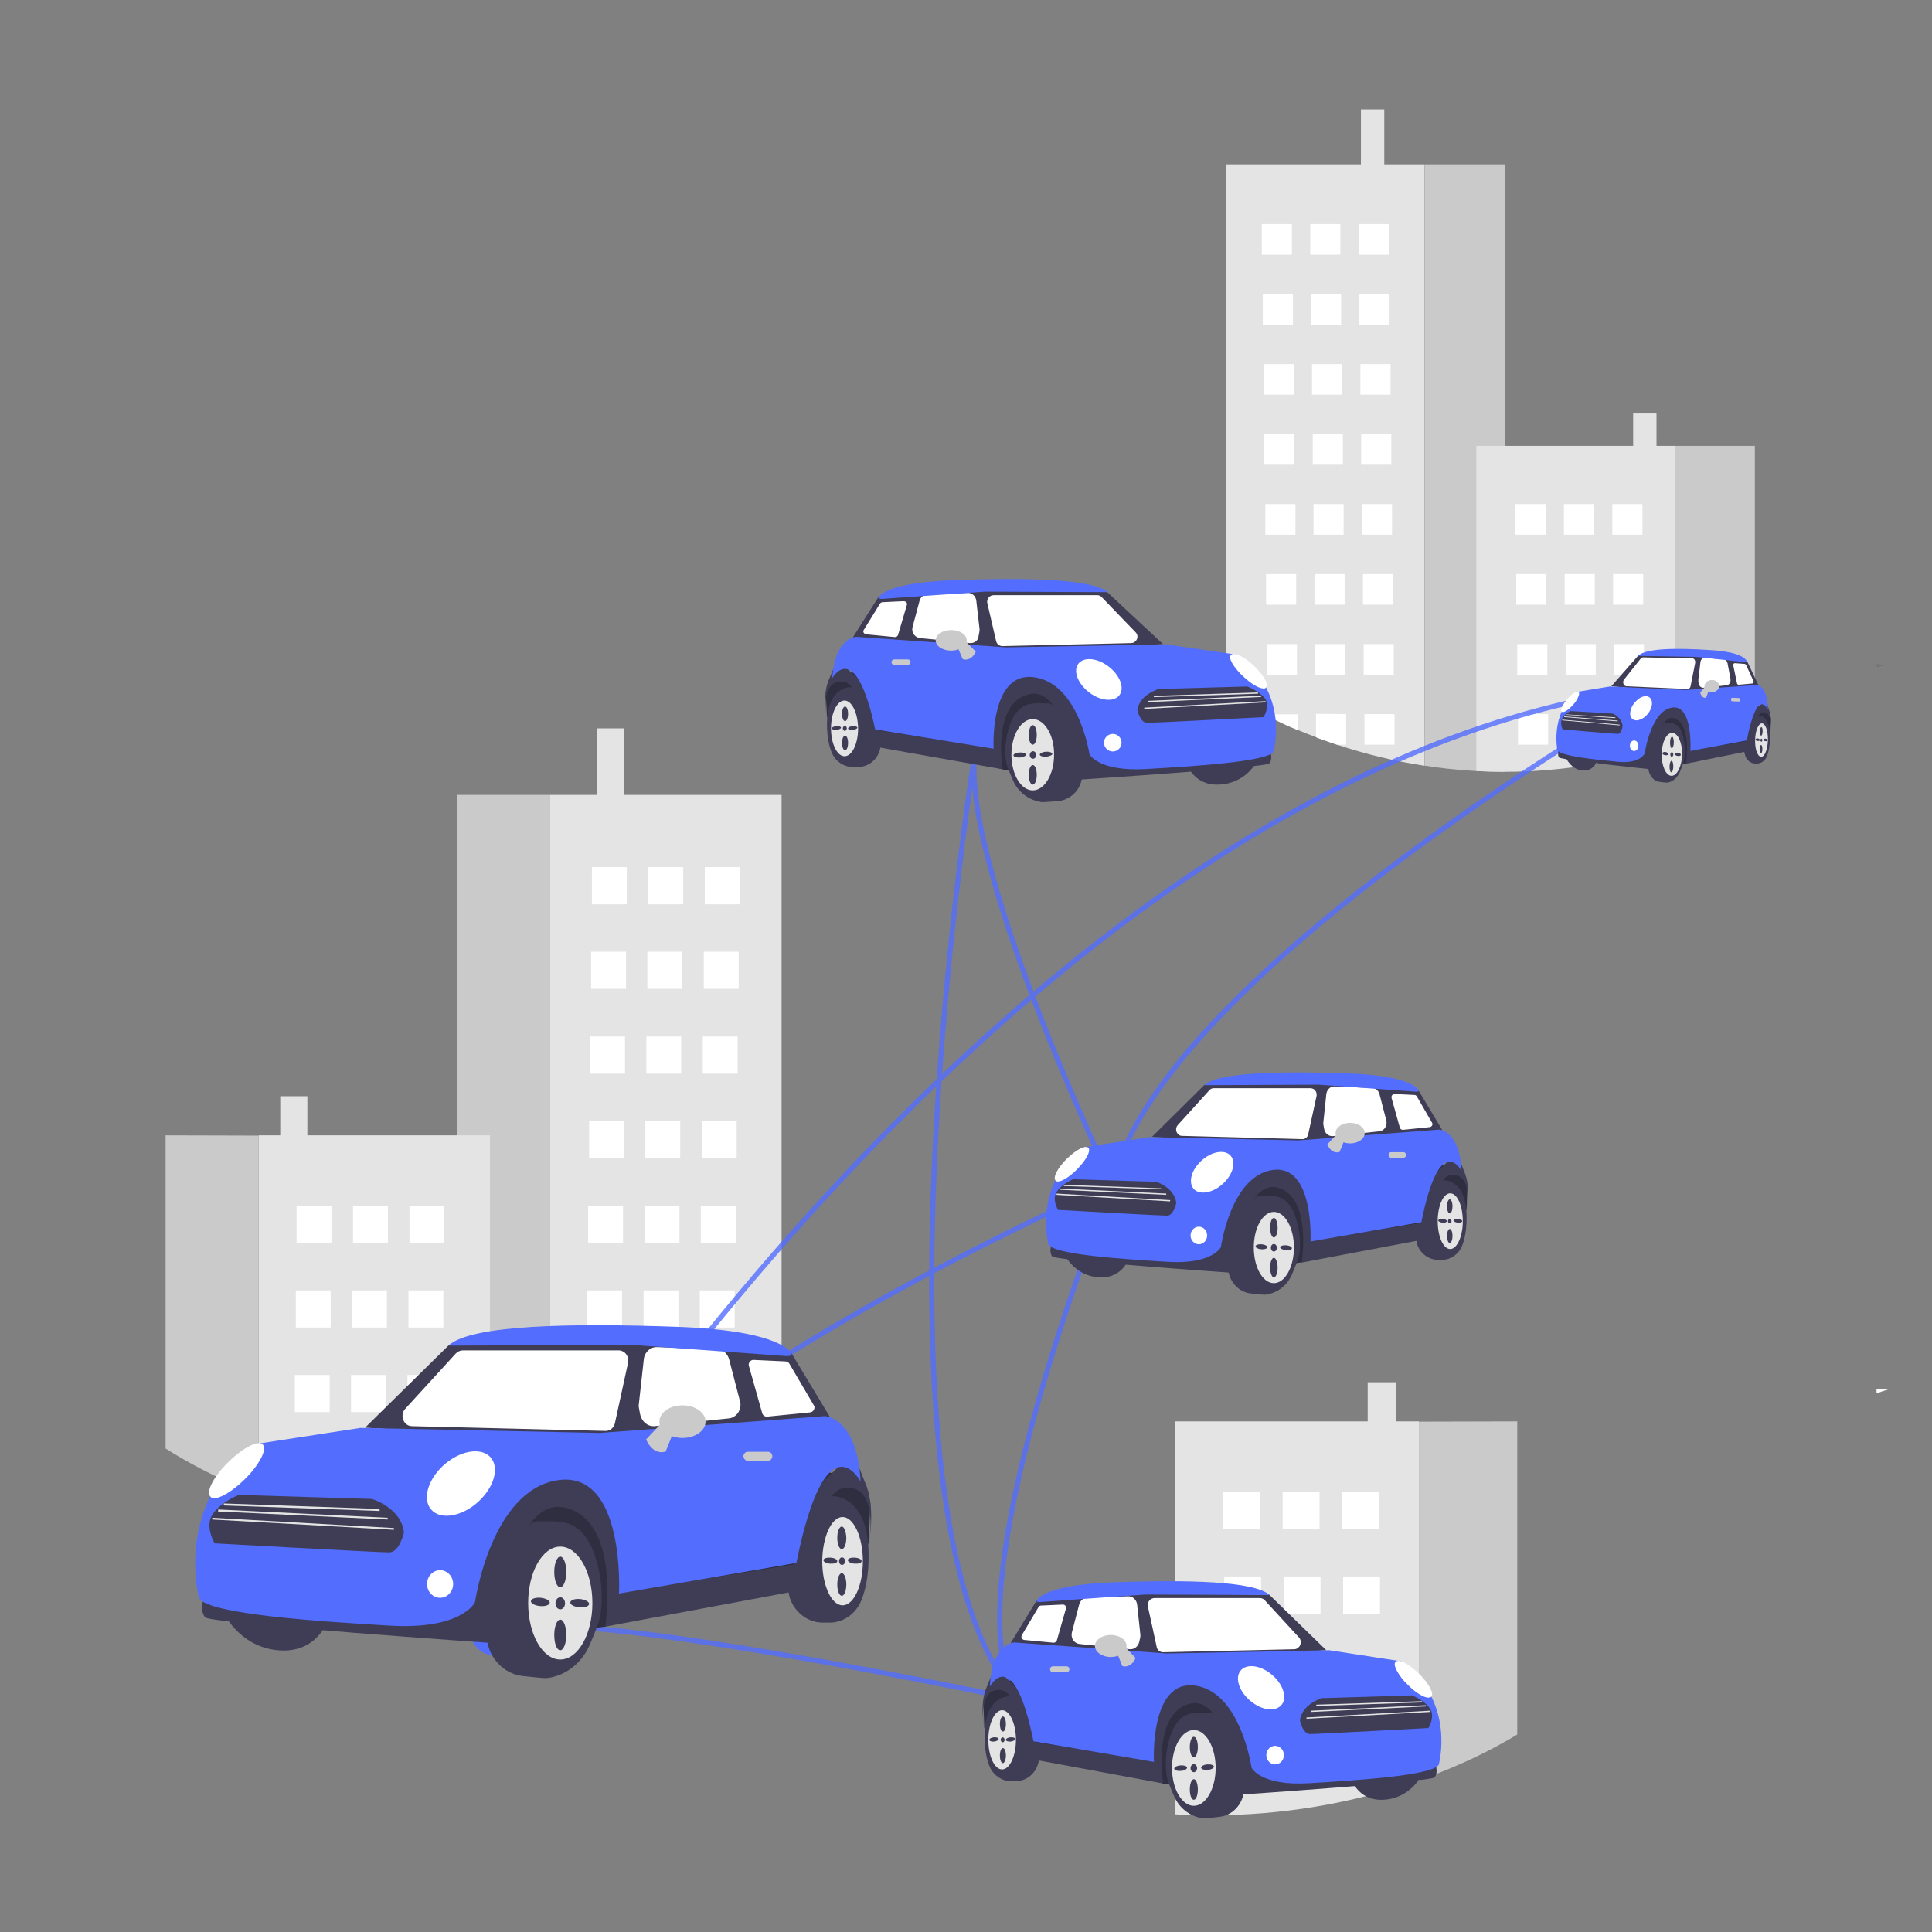 <?xml version="1.0" encoding="utf-8"?>
<!-- Generator: Adobe Illustrator 25.3.1, SVG Export Plug-In . SVG Version: 6.00 Build 0)  -->
<svg version="1.1" id="d8951433-2714-4e95-856e-ed301a2a6756"
	 xmlns="http://www.w3.org/2000/svg" xmlns:xlink="http://www.w3.org/1999/xlink" x="0px" y="0px" viewBox="0 0 770 770.1"
	 style="enable-background:new 0 0 770 770.1;" xml:space="preserve">
<rect x="0" y="0" width="770" height="770.1" fill="#808080" stroke="none"/>
<style type="text/css">
	.st0{opacity:0.1;enable-background:new    ;}
	.st1{fill:#E4E4E4;}
	.st2{fill:#CACACA;}
	.st3{fill:#FFFFFF;}
	.st4{opacity:0.8;fill:none;stroke:#536DFE;stroke-width:2;stroke-miterlimit:10;enable-background:new    ;}
	.st5{fill:#536DFE;}
	.st6{fill:#3F3D56;}
	.st7{fill:#2F2E41;}
</style>
<path class="st0" d="M751.6,264.8l-3.5,1.2l-0.2-1.7C748,264.3,747.8,265.2,751.6,264.8z"/>
<rect x="542.4" y="43.6" class="st1" width="9.3" height="23.8"/>
<path class="st1" d="M567.8,65.5v239.7c-11.8-1.8-23.5-4.6-34.9-8.4c-2.2-0.7-4.4-1.5-6.6-2.3c-0.6-0.2-1.2-0.4-1.8-0.7
	c-2.5-0.9-4.9-1.9-7.3-2.9c-2-0.9-4.1-1.7-6.1-2.7c-2-0.9-3.9-1.9-5.9-2.8c-3.2-1.6-6.4-3.3-9.5-5c-2.4-1.4-4.8-2.8-7.1-4.3V65.5
	H567.8z"/>
<path class="st2" d="M599.7,65.5v242.1c-3.8,0-7.5-0.1-11.3-0.3c-1.1-0.1-2.2-0.1-3.2-0.2c-5.7-0.4-11.4-1-17-1.9
	c-0.1,0-0.2,0-0.3-0.1V65.5H599.7z"/>
<rect x="502.9" y="89.3" class="st3" width="12" height="12.2"/>
<rect x="522.2" y="89.3" class="st3" width="12" height="12.2"/>
<rect x="541.5" y="89.3" class="st3" width="12" height="12.2"/>
<rect x="503.3" y="117.2" class="st3" width="12" height="12.2"/>
<rect x="522.5" y="117.2" class="st3" width="12" height="12.2"/>
<rect x="541.8" y="117.2" class="st3" width="12" height="12.2"/>
<rect x="503.6" y="145.1" class="st3" width="12" height="12.2"/>
<rect x="522.9" y="145.1" class="st3" width="12" height="12.2"/>
<rect x="542.2" y="145.1" class="st3" width="12" height="12.2"/>
<rect x="503.9" y="173" class="st3" width="12" height="12.2"/>
<rect x="523.2" y="173" class="st3" width="12" height="12.2"/>
<rect x="542.5" y="173" class="st3" width="12" height="12.2"/>
<rect x="504.3" y="200.9" class="st3" width="12" height="12.2"/>
<rect x="523.5" y="200.9" class="st3" width="12" height="12.2"/>
<rect x="542.8" y="200.9" class="st3" width="12" height="12.2"/>
<rect x="504.6" y="228.8" class="st3" width="12" height="12.2"/>
<rect x="523.9" y="228.8" class="st3" width="12" height="12.2"/>
<rect x="543.2" y="228.8" class="st3" width="12" height="12.2"/>
<rect x="504.9" y="256.7" class="st3" width="12" height="12.2"/>
<rect x="524.2" y="256.7" class="st3" width="12" height="12.2"/>
<rect x="543.5" y="256.7" class="st3" width="12" height="12.2"/>
<path class="st3" d="M517.2,284.6v6.4c-2-0.9-4.1-1.7-6.1-2.7c-2-0.9-3.9-1.9-5.9-2.8v-0.8h12V284.6z"/>
<path class="st3" d="M536.5,284.6v12.2h-3.6c-2.2-0.7-4.4-1.5-6.6-2.3c-0.6-0.2-1.2-0.4-1.8-0.7v-9.3L536.5,284.6z"/>
<rect x="543.8" y="284.6" class="st3" width="12" height="12.2"/>
<rect x="650.9" y="164.8" class="st1" width="9.3" height="14.1"/>
<path class="st1" d="M667.5,177.7V296c-21.8,7.8-44.8,11.6-67.8,11.6c-3.8,0-7.5-0.1-11.3-0.3V177.7H667.5z"/>
<path class="st2" d="M699.4,177.7v103.2c-6.1,3.7-12.4,7.1-18.9,9.9c-4.3,1.9-8.6,3.6-13,5.2V177.7H699.4z"/>
<rect x="604" y="200.9" class="st3" width="12" height="12.2"/>
<rect x="623.3" y="200.9" class="st3" width="12" height="12.2"/>
<rect x="642.6" y="200.9" class="st3" width="12" height="12.2"/>
<rect x="604.3" y="228.8" class="st3" width="12" height="12.2"/>
<rect x="623.6" y="228.8" class="st3" width="12" height="12.2"/>
<rect x="642.9" y="228.8" class="st3" width="12" height="12.2"/>
<rect x="604.7" y="256.7" class="st3" width="12" height="12.2"/>
<rect x="624" y="256.7" class="st3" width="12" height="12.2"/>
<rect x="643.2" y="256.7" class="st3" width="12" height="12.2"/>
<rect x="605" y="284.6" class="st3" width="12" height="12.2"/>
<rect x="624.3" y="284.6" class="st3" width="12" height="12.2"/>
<rect x="643.6" y="284.6" class="st3" width="12" height="12.2"/>
<rect x="238" y="290.3" class="st1" width="10.8" height="28.8"/>
<path class="st1" d="M219.3,316.8v289.9c13.8-2.2,27.4-5.5,40.6-10.1c2.6-0.9,5.1-1.8,7.7-2.8c0.7-0.3,1.4-0.5,2.1-0.8
	c2.9-1.1,5.7-2.3,8.5-3.5c2.4-1,4.7-2.1,7.1-3.2c2.3-1.1,4.6-2.2,6.9-3.4c3.7-1.9,7.4-4,11-6.1c2.8-1.7,5.6-3.4,8.3-5.1V316.8H219.3
	z"/>
<path class="st2" d="M182.1,316.8v292.8c4.4,0,8.8-0.1,13.2-0.4c1.3-0.1,2.5-0.1,3.8-0.2c6.6-0.5,13.2-1.2,19.8-2.2
	c0.1,0,0.3,0,0.4-0.1V316.8H182.1z"/>
<rect x="280.9" y="345.6" class="st3" width="13.9" height="14.8"/>
<rect x="258.4" y="345.6" class="st3" width="13.9" height="14.8"/>
<rect x="235.9" y="345.6" class="st3" width="13.9" height="14.8"/>
<rect x="280.5" y="379.3" class="st3" width="13.9" height="14.8"/>
<rect x="258" y="379.3" class="st3" width="13.9" height="14.8"/>
<rect x="235.6" y="379.3" class="st3" width="13.9" height="14.8"/>
<rect x="280.1" y="413.1" class="st3" width="13.9" height="14.8"/>
<rect x="257.6" y="413.1" class="st3" width="13.9" height="14.8"/>
<rect x="235.2" y="413.1" class="st3" width="13.9" height="14.8"/>
<rect x="279.7" y="446.8" class="st3" width="13.9" height="14.8"/>
<rect x="257.2" y="446.8" class="st3" width="13.9" height="14.8"/>
<rect x="234.8" y="446.8" class="st3" width="13.9" height="14.8"/>
<rect x="279.3" y="480.5" class="st3" width="13.9" height="14.8"/>
<rect x="256.9" y="480.5" class="st3" width="13.9" height="14.8"/>
<rect x="234.4" y="480.5" class="st3" width="13.9" height="14.8"/>
<rect x="278.9" y="514.3" class="st3" width="13.9" height="14.8"/>
<rect x="256.5" y="514.3" class="st3" width="13.9" height="14.8"/>
<rect x="234" y="514.3" class="st3" width="13.9" height="14.8"/>
<rect x="278.5" y="548" class="st3" width="13.9" height="14.8"/>
<rect x="256.1" y="548" class="st3" width="13.9" height="14.8"/>
<rect x="233.6" y="548" class="st3" width="13.9" height="14.8"/>
<path class="st3" d="M278.1,581.7v7.7c2.4-1,4.7-2.1,7.1-3.2c2.3-1.1,4.6-2.2,6.9-3.4v-1L278.1,581.7L278.1,581.7z"/>
<path class="st3" d="M255.7,581.7v14.8h4.2c2.6-0.9,5.1-1.8,7.7-2.8c0.7-0.3,1.4-0.5,2.1-0.8v-11.2H255.7z"/>
<rect x="233.2" y="581.7" class="st3" width="13.9" height="14.8"/>
<rect x="111.7" y="436.9" class="st1" width="10.8" height="17.1"/>
<path class="st1" d="M103.1,452.5v143c25.3,9.4,52.1,14,79,14c4.4,0,8.8-0.1,13.2-0.4V452.5H103.1z"/>
<path class="st2" d="M66,452.5v124.8c7.1,4.5,14.5,8.5,22,12c5,2.3,10,4.4,15.1,6.3v-143L66,452.5L66,452.5z"/>
<rect x="163.2" y="480.5" class="st3" width="13.9" height="14.8"/>
<rect x="140.7" y="480.5" class="st3" width="13.9" height="14.8"/>
<rect x="118.2" y="480.5" class="st3" width="13.9" height="14.8"/>
<rect x="162.8" y="514.3" class="st3" width="13.9" height="14.8"/>
<rect x="140.3" y="514.3" class="st3" width="13.9" height="14.8"/>
<rect x="117.9" y="514.3" class="st3" width="13.9" height="14.8"/>
<rect x="162.4" y="548" class="st3" width="13.9" height="14.8"/>
<rect x="139.9" y="548" class="st3" width="13.9" height="14.8"/>
<rect x="117.5" y="548" class="st3" width="13.9" height="14.8"/>
<rect x="162" y="581.7" class="st3" width="13.9" height="14.8"/>
<rect x="139.5" y="581.7" class="st3" width="13.9" height="14.8"/>
<rect x="117.1" y="581.7" class="st3" width="13.9" height="14.8"/>
<path class="st4" d="M662.5,273.7c0,0-199,113.4-219.2,198c0,0-67.1,166-37.2,205.8c0,0-193.9-41.4-209.4-26.3"/>
<path class="st4" d="M406.1,677.5c-66.7-73.6-16.9-381.8-16.9-381.8c-10,42.2,54.1,176.1,54.1,176.1S229,564.1,196.7,651.1
	c0,0,206.3-348.3,465.7-377.4"/>
<ellipse transform="matrix(0.479 -0.878 0.878 0.479 -469.124 511.909)" class="st5" cx="196.6" cy="651.1" rx="8.5" ry="9.2"/>
<ellipse transform="matrix(0.479 -0.878 0.878 0.479 -383.126 709.465)" class="st5" cx="406.1" cy="677.5" rx="8.5" ry="9.2"/>
<ellipse transform="matrix(0.479 -0.878 0.878 0.479 -56.779 495.755)" class="st5" cx="389.2" cy="295.7" rx="8.5" ry="9.2"/>
<ellipse transform="matrix(0.479 -0.878 0.878 0.479 104.93 724.139)" class="st5" cx="662.4" cy="273.7" rx="8.5" ry="9.2"/>
<ellipse transform="matrix(0.479 -0.878 0.878 0.479 -183.125 634.876)" class="st5" cx="443.2" cy="471.7" rx="8.5" ry="9.2"/>
<path class="st3" d="M365,271.3c-0.7,0.2-1.4,0.5-2.2,0.7v-0.7H365z"/>
<path class="st3" d="M426.9,289.3v3.6c-1.2-0.5-2.3-1-3.5-1.5c-1.1-0.5-2.3-1-3.4-1.6v-0.5H426.9z"/>
<path class="st6" d="M473.1,304.4c0,0,2.4,8.7,12.7,8.3s14.7-8.5,14.7-8.5L473.1,304.4z"/>
<polygon class="st7" points="332.1,270.4 329.1,275.7 329.6,285.8 399.7,306.7 430.2,310.5 424.2,274 403.3,270.3 372,271.2 
	345.5,266.3 "/>
<path class="st6" d="M341.8,305.7H340c-3.6,0-6.8-2.1-8.3-5.3c-2.8-6.1-2-14.5-2-14.7c0.6-7.3,4.6-12.1,9.9-11.8
	c5.9,0.2,10.8,20.5,11.1,21.4c0.3,1.5,0.3,3-0.3,4.4C349.1,303.3,345.7,305.7,341.8,305.7z"/>
<path class="st6" d="M415.6,319.7c-0.3,0-0.6,0-0.9-0.1c-4.8-0.8-8.8-3.9-10.8-8.2c-0.7-1.6-1.4-3.2-2.1-4.9
	c-2.6-6.5-0.4-18,3.2-22.4c3.2-3.9,6.4-3.9,11.2-3.8c0.5,0,1,0,1.5,0c5.4,0,11.1,19.8,12.9,26.4c0.1,0.5,0.3,0.9,0.4,1.3
	c0.3,1,0.3,2.2-0.1,3.5c-1.1,4.2-4.9,7.4-9.3,7.8C418.3,319.5,416.3,319.7,415.6,319.7z"/>
<path class="st6" d="M329.6,285.8c0,0-2.1-9.2,1-15.5l3.1-7.5l11.7,10.9l2.7,17.1l45.9,7c0,0-2.8-28.1,15-29.2s26.3,29.2,26.3,29.2
	l8.9,6.5l62.1-4.6c0,0,1.1,3-0.5,4.6s-76.9,6.5-76.9,6.5s-3.8-37.6-18.8-34.1s-10.5,29.9-10.5,29.9l-53.6-9.5
	c0,0-1.7-25.5-10.6-25.5S329.6,285.8,329.6,285.8z"/>
<polygon class="st6" points="340.1,253.7 350.2,237.8 393.4,235.3 441.2,235.9 463.5,256.7 394.6,260.6 339.2,257.6 "/>
<path class="st5" d="M341.3,253.8c0,0-8.6,0.2-9.6,16.5c0,0,9.2-16.6,17.1,20.4l47.2,7.7c0,0-1.7-30.9,16.1-28.5
	c17.9,2.4,22.1,30.7,22.1,30.7s3.5,7,22.6,5.9s47.7-2.9,50.7-6.8c0,0,7-23.6-14.7-38.8l-28.1-4.1L401,258L341.3,253.8z"/>
<path class="st2" d="M361.8,265h-5.4c-0.6,0-1.1-0.5-1.1-1.1s0.5-1.1,1.1-1.1l0,0h5.4c0.6,0,1.1,0.5,1.1,1.1S362.4,265,361.8,265z"
	/>
<ellipse class="st3" cx="443.5" cy="296" rx="3.5" ry="3.5"/>
<path class="st3" d="M441.8,278.9c-2.4,0-5.2-1-7.8-3c-4.5-3.5-6.4-8.6-4.2-11.4c2.2-2.8,7.6-2.3,12.1,1.2c2.2,1.7,3.8,3.8,4.6,5.9
	c0.8,2.2,0.7,4.1-0.4,5.5C445.2,278.3,443.6,278.9,441.8,278.9z"/>
<path class="st3" d="M503.6,274.4c-1.8,0-4.9-1.8-8-4.7c-1.9-1.7-3.4-3.6-4.4-5.2c-1-1.7-1.2-2.9-0.6-3.5s1.8-0.5,3.5,0.3
	s3.7,2.2,5.5,3.9c3.9,3.7,6.1,7.5,5,8.7C504.4,274.3,504,274.5,503.6,274.4z"/>
<path class="st3" d="M356.7,253.9h-0.1l-11.4-1.1c-0.7-0.1-1.2-0.7-1.1-1.3c0-0.2,0.1-0.4,0.2-0.5l6.4-10.4c0.2-0.3,0.6-0.6,1-0.6
	l8.5-0.4c0.7,0,1.3,0.5,1.3,1.2c0,0.1,0,0.3-0.1,0.4l-3.5,11.9C357.8,253.5,357.3,253.9,356.7,253.9z"/>
<path class="st3" d="M386.8,256.3c-0.1,0-0.2,0-0.3,0l-19.8-2c-1.9-0.2-3.3-1.9-3.1-3.8c0-0.2,0.1-0.4,0.1-0.6l2.8-10.5
	c0.4-1.5,1.7-2.5,3.2-2.5l15.9-0.6c1.8-0.1,3.3,1.3,3.5,3.1l1.3,11.4c0,0.4,0,0.8-0.1,1.1l-0.3,1.6
	C389.9,255.2,388.5,256.3,386.8,256.3z"/>
<path class="st3" d="M399.5,257.5c-1.2,0-2.2-0.8-2.5-2l-3.5-15.1c-0.3-1.4,0.5-2.8,1.9-3.1c0.2,0,0.4-0.1,0.6-0.1h41.3
	c0.7,0,1.4,0.3,1.8,0.8l13.5,14c1,1,1,2.6-0.1,3.6c-0.5,0.5-1.1,0.7-1.7,0.7L399.5,257.5C399.6,257.5,399.5,257.5,399.5,257.5z"/>
<path class="st5" d="M350,238.5l0.4-0.6c0,0,2.1-5.7,30.3-6.7s54.7-0.5,60.7,4.8l-48.8-0.2l-41.2,2.9L350,238.5z"/>
<path class="st1" d="M336.6,279.2c-3,0-5.4,5-5.4,11.1s2.4,11.1,5.4,11.1s5.4-5,5.4-11.1C341.9,284.1,339.5,279.2,336.6,279.2z
	 M336.8,281.6c0.7,0,1.2,1.3,1.2,2.9s-0.5,2.9-1.2,2.9s-1.2-1.3-1.2-2.9S336.1,281.6,336.8,281.6z M337.5,290.3c0,0.5-0.4,1-0.8,1
	s-0.8-0.4-0.8-1c0-0.5,0.4-1,0.8-1S337.5,289.7,337.5,290.3L337.5,290.3z M333.4,290.9c-1,0.1-1.9-0.2-1.9-0.6s0.8-0.8,1.8-0.9
	s1.9,0.2,1.9,0.6C335.2,290.4,334.4,290.8,333.4,290.9L333.4,290.9z M336.8,299c-0.7,0-1.2-1.3-1.2-2.9s0.5-2.9,1.2-2.9
	s1.2,1.3,1.2,2.9S337.5,299,336.8,299L336.8,299z M339.9,290.9c-1,0.1-1.9-0.2-1.9-0.6s0.8-0.8,1.8-0.9s1.9,0.2,1.9,0.6
	C341.7,290.4,340.9,290.8,339.9,290.9L339.9,290.9z"/>
<path class="st1" d="M411.6,286.6c-4.7,0-8.5,6.4-8.5,14.2c0,7.8,3.8,14.2,8.5,14.2s8.5-6.4,8.5-14.2
	C420.2,293,416.3,286.6,411.6,286.6z M406.5,301.9c-1.4,0.1-2.5-0.3-2.6-0.8c0-0.6,1-1.1,2.4-1.2s2.5,0.3,2.6,0.8
	C409,301.2,407.9,301.8,406.5,301.9L406.5,301.9z M411.6,312.7c-0.9,0-1.6-1.7-1.6-3.9s0.7-3.9,1.6-3.9s1.6,1.7,1.6,3.9
	S412.5,312.7,411.6,312.7L411.6,312.7z M410.4,300.9c0-0.8,0.6-1.5,1.3-1.5s1.3,0.7,1.3,1.5s-0.6,1.5-1.3,1.5
	C410.9,302.4,410.4,301.7,410.4,300.9L410.4,300.9z M411.6,296.8c-0.9,0-1.6-1.7-1.6-3.9c0-2.1,0.7-3.9,1.6-3.9s1.6,1.7,1.6,3.9
	C413.2,295.1,412.5,296.8,411.6,296.8L411.6,296.8z M417,301.6c-1.4,0.1-2.5-0.3-2.6-0.8s1-1.1,2.4-1.2s2.5,0.3,2.6,0.8
	S418.4,301.4,417,301.6z"/>
<path class="st2" d="M381.8,258.3l1.9,4.4c0,0,3.2,1.3,5.2-3l-4.2-4.2L381.8,258.3z"/>
<path class="st2" d="M379.1,259.3c-3.4,0-6.2-1.8-6.2-4.1c0-2.3,2.8-4.1,6.2-4.1c3.4,0,6.2,1.8,6.2,4.1
	C385.3,257.4,382.5,259.3,379.1,259.3z"/>
<path class="st6" d="M497.1,273.6l-35.3,1c0,0-7.7,2.2-8.5,8.4c0,0,1.1,5.1,3.9,5.1s46.4-2.3,46.4-2.3s2.8-4.4,0.5-7.5
	C501.7,275.3,497.1,273.6,497.1,273.6z"/>
<rect x="459.6" y="276.5" transform="matrix(1 -3.314350e-02 3.314350e-02 1 -8.909 16.073)" class="st1" width="41.5" height="0.5"/>
<rect x="457.5" y="278.3" transform="matrix(0.999 -4.539708e-02 4.539708e-02 0.999 -12.151 22.081)" class="st1" width="45.1" height="0.5"/>
<rect x="455.8" y="280.6" transform="matrix(0.999 -5.378366e-02 5.378366e-02 0.999 -14.411 26.224)" class="st1" width="48.4" height="0.5"/>
<path class="st3" d="M293.1,592.2c1.1,0.4,2.2,0.8,3.2,1.2v-1.2H293.1z"/>
<path class="st3" d="M200.4,620.7v5.7c1.8-0.8,3.5-1.6,5.2-2.4c1.7-0.8,3.4-1.7,5.1-2.5v-0.8H200.4z"/>
<path class="st6" d="M131.1,644.6c0,0-3.7,13.8-19,13.2s-22-13.4-22-13.4L131.1,644.6z"/>
<polygon class="st7" points="342.6,590.7 346.9,599.2 346.2,615.2 241.2,648.3 195.4,654.2 204.4,596.4 235.7,590.5 282.6,592 
	322.4,584.2 "/>
<path class="st6" d="M327.9,646.7h2.7c5.4,0,10.2-3.3,12.5-8.4c4.2-9.7,2.9-23,2.9-23.2c-0.9-11.6-6.9-19.1-14.9-18.8
	c-8.8,0.4-16.3,32.6-16.6,33.9c-0.5,2.3-0.4,4.7,0.4,7C317,642.9,322.2,646.7,327.9,646.7z"/>
<path class="st6" d="M217.4,668.8c0.5,0,0.9-0.1,1.4-0.1c7.1-1.2,13.2-6.1,16.2-13.1c1.1-2.5,2.2-5.1,3.1-7.7
	c4-10.4,0.6-28.5-4.8-35.5c-4.8-6.2-9.6-6.1-16.8-6.1c-0.7,0-1.5,0-2.3,0c-8.1,0-16.6,31.4-19.4,41.7c-0.2,0.8-0.4,1.5-0.5,2
	c-0.4,1.6-0.4,3.4,0.2,5.6c1.7,6.7,7.3,11.7,14,12.4C213.2,668.5,216.2,668.8,217.4,668.8z"/>
<path class="st6" d="M346.2,615.2c0,0,3.1-14.6-1.5-24.5l-4.7-11.9l-17.6,17.3l-4,27.1l-68.8,11.1c0,0,4.3-44.4-22.5-46.2
	s-39.5,46.2-39.5,46.2l-13.4,10.3l-93.1-7.3c0,0-1.6,4.8,0.7,7.3c2.4,2.5,115.4,10.3,115.4,10.3s5.7-59.5,28.2-54
	s15.8,47.4,15.8,47.4l80.4-15c0,0,2.6-40.4,15.9-40.4C350.7,592.8,346.2,615.2,346.2,615.2z"/>
<polygon class="st6" points="330.5,564.3 315.3,539.1 250.7,535.1 178.9,536.1 145.5,569 248.8,575.3 331.9,570.5 "/>
<path class="st5" d="M328.7,564.4c0,0,12.9,0.3,14.3,26.1c0,0-13.7-26.4-25.6,32.4l-70.7,12.2c0,0,2.6-49-24.2-45.2
	s-33.2,48.7-33.2,48.7s-5.2,11-33.9,9.3s-71.5-4.5-76-10.8c0,0-10.4-37.4,22-61.5l42.2-6.5l95.5,2L328.7,564.4z"/>
<path class="st2" d="M298,582.2h8.1c0.9,0,1.7-0.8,1.7-1.8s-0.7-1.8-1.7-1.8l0,0H298c-0.9,0-1.7,0.8-1.7,1.8
	C296.4,581.4,297.1,582.2,298,582.2z"/>
<ellipse class="st3" cx="175.4" cy="631.3" rx="5.2" ry="5.5"/>
<path class="st3" d="M178,604.1c3.6,0,7.8-1.6,11.6-4.7c6.7-5.5,9.6-13.6,6.3-18.1s-11.4-3.6-18.1,1.8c-3.3,2.7-5.7,6-6.9,9.4
	s-1,6.5,0.6,8.7C173,603.2,175.3,604.1,178,604.1z"/>
<path class="st3" d="M85.4,597.1c2.6,0,7.3-2.8,12-7.4c2.8-2.7,5.1-5.7,6.5-8.3s1.8-4.6,0.9-5.6c-0.8-1-2.7-0.8-5.3,0.5
	c-2.6,1.3-5.5,3.5-8.3,6.2c-5.9,5.8-9.2,11.9-7.4,13.9C84.2,597,84.8,597.2,85.4,597.1z"/>
<path class="st3" d="M305.6,564.6c0.1,0,0.1,0,0.2,0l17.1-1.7c1-0.1,1.8-1.1,1.7-2.1c0-0.3-0.1-0.6-0.3-0.8l-9.7-16.5
	c-0.3-0.5-0.9-0.9-1.5-0.9l-12.8-0.6c-1,0-1.9,0.8-1.9,1.9c0,0.2,0,0.4,0.1,0.6l5.3,18.8C304,564,304.7,564.6,305.6,564.6z"/>
<path class="st3" d="M260.4,568.4c0.2,0,0.3,0,0.5,0l29.6-3.1c2.8-0.3,4.9-3,4.6-6c0-0.3-0.1-0.6-0.2-0.9l-4.3-16.6
	c-0.6-2.3-2.5-4-4.8-4l-23.9-0.9c-2.7-0.1-5,2-5.3,4.8l-2,18c-0.1,0.6,0,1.2,0.1,1.8l0.5,2.5C255.9,566.6,258,568.4,260.4,568.4z"/>
<path class="st3" d="M241.4,570.3c1.8,0,3.3-1.3,3.7-3.2l5.2-23.9c0.5-2.2-0.8-4.4-2.9-4.9c-0.3-0.1-0.6-0.1-0.9-0.1h-62
	c-1,0-2,0.4-2.8,1.2l-20.2,22.1c-1.5,1.6-1.4,4.2,0.1,5.8c0.7,0.7,1.6,1.1,2.6,1.1L241.4,570.3L241.4,570.3z"/>
<path class="st5" d="M315.7,540.2l-0.5-0.9c0,0-3.1-9-45.5-10.5s-82-0.8-91,7.5l73.2-0.3l61.8,4.5L315.7,540.2z"/>
<path class="st1" d="M335.8,604.6c4.4,0,8.1,7.9,8.1,17.6s-3.6,17.6-8.1,17.6c-4.4,0-8.1-7.9-8.1-17.6
	C327.8,612.5,331.4,604.6,335.8,604.6z M335.5,608.4c-1,0-1.8,2-1.8,4.5s0.8,4.5,1.8,4.5s1.8-2,1.8-4.5
	C337.2,610.4,336.4,608.4,335.5,608.4z M334.4,622.2c0,0.8,0.5,1.5,1.2,1.5s1.2-0.7,1.2-1.5s-0.5-1.5-1.2-1.5
	S334.4,621.4,334.4,622.2L334.4,622.2z M340.6,623.2c1.5,0.1,2.8-0.3,2.8-1s-1.1-1.3-2.7-1.4c-1.5-0.1-2.8,0.3-2.8,1
	C337.9,622.4,339.1,623.1,340.6,623.2L340.6,623.2z M335.5,636c1,0,1.8-2,1.8-4.5s-0.8-4.5-1.8-4.5s-1.8,2-1.8,4.5
	S334.5,636,335.5,636L335.5,636z M330.9,623.2c1.5,0.1,2.8-0.3,2.8-1s-1.1-1.3-2.7-1.4c-1.5-0.1-2.8,0.3-2.8,1
	C328.1,622.4,329.3,623.1,330.9,623.2L330.9,623.2z"/>
<path class="st1" d="M223.3,616.4c7.1,0,12.8,10.1,12.8,22.5s-5.7,22.5-12.8,22.5s-12.8-10.1-12.8-22.5S216.2,616.4,223.3,616.4z
	 M230.9,640.6c2.1,0.2,3.8-0.4,3.9-1.3c0.1-0.9-1.6-1.8-3.6-2c-2.1-0.2-3.8,0.4-3.9,1.3C227.2,639.6,228.9,640.4,230.9,640.6
	L230.9,640.6z M223.3,657.7c1.3,0,2.4-2.7,2.4-6.1c0-3.4-1.1-6.1-2.4-6.1c-1.3,0-2.4,2.7-2.4,6.1C220.9,655,221.9,657.7,223.3,657.7
	L223.3,657.7z M225.2,639c0-1.3-0.8-2.4-1.9-2.4s-1.9,1.1-1.9,2.4c0,1.3,0.8,2.4,1.9,2.4C224.3,641.4,225.2,640.4,225.2,639
	L225.2,639z M223.3,632.6c1.3,0,2.4-2.7,2.4-6.1s-1.1-6.1-2.4-6.1c-1.3,0-2.4,2.7-2.4,6.1C220.9,629.8,221.9,632.6,223.3,632.6
	L223.3,632.6z M215.2,640.1c2.1,0.2,3.8-0.4,3.9-1.3c0.1-0.9-1.6-1.8-3.6-2c-2.1-0.2-3.8,0.4-3.9,1.3
	C211.5,639,213.1,639.9,215.2,640.1z"/>
<path class="st2" d="M268.1,571.5l-2.8,7c0,0-4.7,2-7.8-4.8l6.2-6.6L268.1,571.5z"/>
<path class="st2" d="M272,573.1c5.1,0,9.2-2.9,9.2-6.5s-4.1-6.5-9.2-6.5s-9.2,2.9-9.2,6.5C262.7,570.2,266.9,573.1,272,573.1z"/>
<path class="st6" d="M95.2,595.8l53,1.6c0,0,11.6,3.4,12.8,13.3c0,0-1.7,8-5.9,8c-4.3,0-69.5-3.6-69.5-3.6s-4.3-6.9-0.7-11.8
	C88.3,598.4,95.2,595.8,95.2,595.8z"/>
<polygon class="st1" points="151.3,601.4 89.2,599.2 89.2,600 151.3,602.2 "/>
<polygon class="st1" points="154.5,604.9 87,601.6 86.9,602.4 154.5,605.6 "/>
<polygon class="st1" points="157,609 84.6,604.9 84.6,605.6 157,609.7 "/>
<path class="st3" d="M688.8,283.3c0.3,0.2,0.7,0.3,1,0.5v-0.4L688.8,283.3z"/>
<path class="st3" d="M659.2,293.6v2.2c0.6-0.3,1.1-0.6,1.7-0.9c0.5-0.3,1.1-0.6,1.6-0.9v-0.3L659.2,293.6z"/>
<path class="st6" d="M637,302.2c0,0-1.3,5.2-6.1,4.9c-4.9-0.3-6.9-5.3-6.9-5.3L637,302.2z"/>
<polygon class="st7" points="704.4,283.1 705.8,286.3 705.4,292.4 671.9,304.3 657.3,306.3 660.6,284.3 670.6,282.3 685.4,283.2 
	698.1,280.5 "/>
<path class="st6" d="M699.4,304.3h0.9c1.7,0,3.3-1.2,4-3.1c1.4-3.7,1.1-8.7,1.1-8.8c-0.2-4.4-2-7.3-4.6-7.2
	c-2.8,0.1-5.4,12.3-5.5,12.8c-0.2,0.9-0.2,1.8,0.1,2.6C695.9,302.8,697.5,304.2,699.4,304.3z"/>
<path class="st6" d="M664.2,311.9c0.1,0,0.3,0,0.4,0c2.3-0.4,4.2-2.2,5.2-4.9c0.4-1,0.7-1.9,1.1-2.9c1.3-3.9,0.4-10.8-1.2-13.5
	c-1.5-2.4-3-2.4-5.3-2.4c-0.2,0-0.5,0-0.7,0c-2.6,0-5.5,11.8-6.5,15.7c-0.1,0.3-0.1,0.6-0.2,0.8c-0.2,0.6-0.1,1.3,0,2.1
	c0.5,2.6,2.2,4.5,4.3,4.8C662.9,311.8,663.8,311.9,664.2,311.9z"/>
<path class="st6" d="M705.4,292.4c0,0,1.1-5.5-0.3-9.3l-1.4-4.6L698,285l-1.5,10.3l-21.9,3.8c0,0,1.7-16.9-6.8-17.7
	c-8.5-0.8-12.9,17.3-12.9,17.3l-4.3,3.8l-29.4-3.4c0,0-0.6,1.8,0.2,2.8c0.7,1,36.5,4.7,36.5,4.7s2.3-22.6,9.4-20.3
	c7.1,2.2,4.6,18.1,4.6,18.1l25.6-5.2c0,0,1.1-15.4,5.3-15.3C707,283.9,705.4,292.4,705.4,292.4z"/>
<polygon class="st6" points="700.8,273 696.2,263.3 675.8,261.3 653,261.2 642.2,273.5 674.8,276.6 701.2,275.3 "/>
<path class="st5" d="M700.3,273c0,0,4.1,0.2,4.3,10c0,0-4.1-10.1-8.4,12.1l-22.5,4.2c0,0,1.2-18.6-7.3-17.3s-10.9,18.3-10.9,18.3
	s-1.7,4.2-10.8,3.3c-9.1-0.9-22.6-2.2-24-4.6c0,0-3-14.3,7.5-23.2l13.4-2.2l30.2,1.4L700.3,273z"/>
<path class="st2" d="M690.4,279.5l2.6,0.1c0.3,0,0.5-0.3,0.5-0.7c0-0.4-0.2-0.7-0.5-0.7l0,0l-2.6-0.1c-0.3,0-0.5,0.3-0.5,0.7
	S690.1,279.5,690.4,279.5z"/>
<ellipse transform="matrix(2.064447e-02 -1 1 2.064447e-02 340.448 942.276)" class="st3" cx="651.2" cy="297.4" rx="2.1" ry="1.7"/>
<path class="st3" d="M652.2,287.1c1.1,0,2.5-0.6,3.7-1.7c2.2-2,3.1-5.1,2.1-6.8c-1-1.7-3.6-1.5-5.7,0.6c-1.1,1-1.9,2.2-2.3,3.5
	c-0.4,1.3-0.4,2.5,0.1,3.3C650.6,286.7,651.3,287.1,652.2,287.1z"/>
<path class="st3" d="M622.9,283.8c0.8,0,2.3-1,3.9-2.7c0.9-1,1.7-2.1,2.1-3.1c0.5-1,0.6-1.7,0.3-2.1s-0.9-0.3-1.7,0.2
	s-1.8,1.3-2.7,2.3c-1.9,2.2-3,4.5-2.5,5.2C622.6,283.8,622.7,283.8,622.9,283.8z"/>
<path class="st3" d="M692.9,272.9C692.9,272.9,693,272.9,692.9,272.9l5.5-0.5c0.3,0,0.6-0.4,0.5-0.8c0-0.1,0-0.2-0.1-0.3l-2.9-6.3
	c-0.1-0.2-0.3-0.3-0.5-0.4l-4-0.3c-0.3,0-0.6,0.3-0.6,0.7c0,0.1,0,0.2,0,0.2l1.5,7.2C692.4,272.7,692.7,272.9,692.9,272.9z"/>
<path class="st3" d="M678.6,274.1c0.1,0,0.1,0,0.2,0l9.4-1c0.9-0.1,1.6-1.1,1.5-2.2c0-0.1,0-0.2,0-0.3l-1.2-6.3
	c-0.2-0.9-0.8-1.5-1.5-1.6l-7.6-0.5c-0.9,0-1.6,0.7-1.7,1.8l-0.8,6.8c0,0.2,0,0.5,0,0.7l0.1,1C677.2,273.3,677.8,274,678.6,274.1z"
	/>
<path class="st3" d="M672.6,274.6c0.6,0,1.1-0.5,1.2-1.2l1.8-9.1c0.2-0.8-0.2-1.7-0.9-1.9c-0.1,0-0.2,0-0.3,0l-19.6-0.4
	c-0.3,0-0.6,0.2-0.9,0.5l-6.6,8.3c-0.5,0.6-0.5,1.6,0,2.2c0.2,0.3,0.5,0.4,0.8,0.5L672.6,274.6C672.5,274.6,672.6,274.6,672.6,274.6
	z"/>
<path class="st5" d="M696.3,263.7l-0.2-0.3c0,0-0.9-3.5-14.3-4.3c-13.4-0.9-26-0.8-28.9,2.3l23.2,0.4l19.5,2.1L696.3,263.7z"/>
<path class="st1" d="M702.2,288.3c1.4,0,2.5,3,2.4,6.7s-1.3,6.7-2.7,6.6c-1.4,0-2.5-3-2.4-6.7S700.8,288.3,702.2,288.3z M702,289.8
	c-0.3,0-0.6,0.8-0.6,1.7c0,0.9,0.2,1.7,0.5,1.7s0.6-0.8,0.6-1.7S702.4,289.8,702,289.8z M701.6,295c0,0.3,0.2,0.6,0.4,0.6
	s0.4-0.2,0.4-0.6c0-0.3-0.2-0.6-0.4-0.6S701.6,294.7,701.6,295L701.6,295z M703.6,295.4c0.5,0.1,0.9-0.1,0.9-0.4s-0.4-0.5-0.8-0.6
	s-0.9,0.1-0.9,0.4S703.1,295.3,703.6,295.4L703.6,295.4z M701.8,300.3c0.3,0,0.6-0.8,0.6-1.7c0-0.9-0.2-1.7-0.5-1.7
	s-0.6,0.8-0.6,1.7S701.5,300.2,701.8,300.3L701.8,300.3z M700.5,295.3c0.5,0.1,0.9-0.1,0.9-0.4s-0.4-0.5-0.8-0.6
	c-0.5-0.1-0.9,0.1-0.9,0.4C699.6,295,700,295.3,700.5,295.3L700.5,295.3z"/>
<path class="st1" d="M666.5,292.1c2.2,0,4,3.9,3.9,8.6s-2,8.5-4.2,8.5s-4-3.9-3.9-8.6C662.3,295.8,664.2,292,666.5,292.1z
	 M668.7,301.3c0.7,0.1,1.2-0.1,1.2-0.5s-0.5-0.7-1.1-0.8s-1.2,0.1-1.2,0.5C667.5,300.9,668,301.2,668.7,301.3L668.7,301.3z
	 M666.1,307.8c0.4,0,0.8-1,0.8-2.3s-0.3-2.3-0.7-2.3s-0.8,1-0.8,2.3S665.7,307.8,666.1,307.8L666.1,307.8z M666.9,300.7
	c0-0.5-0.2-0.9-0.6-0.9c-0.3,0-0.6,0.4-0.6,0.9s0.2,0.9,0.6,0.9C666.6,301.6,666.9,301.2,666.9,300.7L666.9,300.7z M666.3,298.2
	c0.4,0,0.8-1,0.8-2.3s-0.3-2.3-0.7-2.3s-0.8,1-0.8,2.3S665.9,298.2,666.3,298.2L666.3,298.2z M663.7,301c0.7,0.1,1.2-0.1,1.2-0.5
	c0-0.3-0.5-0.7-1.1-0.8s-1.2,0.1-1.2,0.5C662.5,300.6,663,300.9,663.7,301z"/>
<path class="st2" d="M681,275.3l-1,2.7c0,0-1.5,0.7-2.4-1.9l2-2.5L681,275.3z"/>
<path class="st2" d="M682.2,275.9c1.6,0,2.9-1.1,3-2.4c0-1.4-1.3-2.5-2.9-2.5c-1.6,0-2.9,1.1-3,2.4
	C679.3,274.7,680.6,275.9,682.2,275.9z"/>
<path class="st6" d="M626,283.4l16.8,1c0,0,3.6,1.4,3.9,5.1c0,0-0.6,3-1.9,3c-1.3,0-22-1.8-22-1.8s-1.3-2.6-0.1-4.5
	C623.8,284.3,626,283.4,626,283.4z"/>
<polygon class="st1" points="643.8,285.9 624.1,284.7 624.1,284.9 643.8,286.2 "/>
<polygon class="st1" points="644.8,287.2 623.4,285.5 623.4,285.8 644.7,287.5 "/>
<polygon class="st1" points="645.5,288.8 622.6,286.8 622.6,287.1 645.5,289.1 "/>
<path class="st3" d="M551.3,467.8c0.7,0.2,1.4,0.5,2,0.7v-0.7H551.3z"/>
<path class="st3" d="M493.4,485.7v3.6c1.1-0.5,2.2-1,3.3-1.5c1.1-0.5,2.1-1,3.2-1.6v-0.5H493.4z"/>
<path class="st6" d="M450.2,500.8c0,0-2.3,8.7-11.9,8.3c-9.6-0.4-13.7-8.5-13.7-8.5L450.2,500.8z"/>
<polygon class="st7" points="582.2,466.8 584.9,472.2 584.5,482.2 518.9,503.1 490.3,506.8 495.9,470.4 515.5,466.7 544.8,467.6 
	569.6,462.7 "/>
<path class="st6" d="M573.1,502.1h1.7c3.3,0,6.4-2.1,7.8-5.3c2.6-6.1,1.8-14.5,1.8-14.6c-0.6-7.3-4.3-12-9.3-11.8
	c-5.5,0.2-10.2,20.5-10.4,21.4c-0.3,1.5-0.2,3,0.2,4.4C566.2,499.7,569.5,502.1,573.1,502.1z"/>
<path class="st6" d="M504,516c0.3,0,0.6,0,0.9-0.1c4.5-0.7,8.3-3.8,10.1-8.2c0.7-1.6,1.3-3.2,2-4.9c2.5-6.5,0.4-18-3-22.4
	c-3-3.9-6-3.9-10.5-3.8c-0.5,0-0.9,0-1.4,0c-5,0-10.4,19.8-12.1,26.3c-0.1,0.5-0.3,0.9-0.3,1.3c-0.3,1-0.2,2.2,0.1,3.5
	c1.1,4.2,4.6,7.4,8.7,7.8C501.4,515.9,503.3,516,504,516z"/>
<path class="st6" d="M584.5,482.2c0,0,1.9-9.2-1-15.4l-2.9-7.5l-11,10.9l-2.5,17.1l-43,7c0,0,2.7-28-14.1-29.1
	c-16.7-1.1-24.6,29.1-24.6,29.1l-8.3,6.5l-58.1-4.6c0,0-1,3,0.4,4.6c1.5,1.6,72,6.5,72,6.5s3.6-37.5,17.6-34
	c14.1,3.5,9.8,29.9,9.8,29.9l50.2-9.5c0,0,1.6-25.5,9.9-25.5C587.3,468.2,584.5,482.2,584.5,482.2z"/>
<polygon class="st6" points="574.7,450.2 565.2,434.3 524.8,431.8 480,432.4 459.1,453.1 523.6,457.1 575.6,454.1 "/>
<path class="st5" d="M573.6,450.2c0,0,8.1,0.2,8.9,16.5c0,0-8.6-16.6-16,20.4l-44.2,7.7c0,0,1.6-30.9-15.1-28.5S486.6,497,486.6,497
	s-3.3,7-21.2,5.9c-17.9-1.1-44.7-2.8-47.5-6.8c0,0-6.5-23.6,13.8-38.8l26.3-4.1l59.6,1.3L573.6,450.2z"/>
<path class="st2" d="M554.4,461.4h5c0.6,0,1-0.5,1-1.1s-0.5-1.1-1-1.1l0,0h-5c-0.6,0-1,0.5-1,1.1S553.8,461.4,554.4,461.4z"/>
<ellipse class="st3" cx="477.8" cy="492.4" rx="3.3" ry="3.5"/>
<path class="st3" d="M479.5,475.3c2.2,0,4.9-1,7.3-3c4.2-3.5,6-8.6,3.9-11.4c-2-2.8-7.1-2.3-11.3,1.2c-2,1.7-3.6,3.8-4.3,5.9
	c-0.7,2.2-0.6,4.1,0.4,5.5C476.3,474.7,477.8,475.3,479.5,475.3z"/>
<path class="st3" d="M421.6,470.9c1.6,0,4.6-1.8,7.5-4.7c1.7-1.7,3.2-3.6,4.1-5.2c0.9-1.7,1.1-2.9,0.6-3.5s-1.7-0.5-3.3,0.3
	c-1.6,0.8-3.4,2.2-5.2,3.9c-3.7,3.6-5.7,7.5-4.7,8.7C420.9,470.8,421.3,470.9,421.6,470.9z"/>
<path class="st3" d="M559.1,450.3L559.1,450.3l10.8-1.1c0.6-0.1,1.1-0.7,1-1.3c0-0.2-0.1-0.4-0.2-0.5l-6-10.4
	c-0.2-0.3-0.5-0.6-0.9-0.6l-8-0.4c-0.6,0-1.2,0.5-1.2,1.2c0,0.1,0,0.3,0,0.4l3.3,11.8C558.1,450,558.6,450.3,559.1,450.3z"/>
<path class="st3" d="M530.9,452.8c0.1,0,0.2,0,0.3,0l18.5-1.9c1.8-0.2,3.1-1.9,2.9-3.8c0-0.2-0.1-0.4-0.1-0.6l-2.7-10.4
	c-0.4-1.5-1.6-2.5-3-2.5l-14.9-0.6c-1.7-0.1-3.1,1.3-3.3,3.1l-1.2,11.4c0,0.4,0,0.8,0.1,1.1l0.3,1.6
	C528.1,451.6,529.4,452.8,530.9,452.8z"/>
<path class="st3" d="M519.1,454c1.1,0,2.1-0.8,2.3-2l3.3-15.1c0.3-1.4-0.5-2.8-1.8-3.1c-0.2,0-0.4-0.1-0.5-0.1h-38.7
	c-0.6,0-1.3,0.3-1.7,0.8l-12.6,13.9c-0.9,1-0.9,2.6,0.1,3.6c0.4,0.5,1,0.7,1.6,0.7L519.1,454C519,454,519,454,519.1,454z"/>
<path class="st5" d="M565.5,435l-0.3-0.6c0,0-1.9-5.7-28.4-6.6s-51.2-0.5-56.8,4.7l45.7-0.2l38.6,2.8L565.5,435z"/>
<path class="st1" d="M578,475.6c2.8,0,5,5,5,11.1s-2.3,11.1-5,11.1c-2.8,0-5-5-5-11.1S575.2,475.6,578,475.6z M577.8,478
	c-0.6,0-1.1,1.3-1.1,2.8c0,1.6,0.5,2.8,1.1,2.8s1.1-1.3,1.1-2.8C578.9,479.2,578.4,478,577.8,478z M577.1,486.7
	c0,0.5,0.3,0.9,0.7,0.9s0.7-0.4,0.7-0.9s-0.3-0.9-0.7-0.9S577.1,486.1,577.1,486.7L577.1,486.7z M581,487.3c1,0.1,1.7-0.2,1.8-0.6
	c0-0.4-0.7-0.8-1.7-0.9s-1.7,0.2-1.8,0.6C579.3,486.8,580,487.2,581,487.3L581,487.3z M577.8,495.4c0.6,0,1.1-1.3,1.1-2.8
	c0-1.6-0.5-2.8-1.1-2.8s-1.1,1.3-1.1,2.8S577.2,495.4,577.8,495.4L577.8,495.4z M574.9,487.3c1,0.1,1.7-0.2,1.8-0.6
	c0-0.4-0.7-0.8-1.7-0.9s-1.7,0.2-1.8,0.6C573.2,486.8,574,487.2,574.9,487.3L574.9,487.3z"/>
<path class="st1" d="M507.7,483c4.4,0,8,6.3,8,14.2c0,7.8-3.6,14.2-8,14.2c-4.4,0-8-6.3-8-14.2S503.3,483,507.7,483z M512.5,498.3
	c1.3,0.1,2.4-0.3,2.4-0.8c0-0.6-1-1.1-2.3-1.2s-2.4,0.3-2.4,0.8C510.2,497.6,511.2,498.1,512.5,498.3L512.5,498.3z M507.7,509.1
	c0.8,0,1.5-1.7,1.5-3.9c0-2.1-0.7-3.9-1.5-3.9s-1.5,1.7-1.5,3.9C506.2,507.3,506.9,509.1,507.7,509.1L507.7,509.1z M508.9,497.3
	c0-0.8-0.5-1.5-1.2-1.5s-1.2,0.7-1.2,1.5s0.5,1.5,1.2,1.5S508.9,498.1,508.9,497.3L508.9,497.3z M507.7,493.2c0.8,0,1.5-1.7,1.5-3.9
	c0-2.1-0.7-3.9-1.5-3.9s-1.5,1.7-1.5,3.9S506.9,493.2,507.7,493.2L507.7,493.2z M502.7,497.9c1.3,0.1,2.4-0.3,2.4-0.8
	c0-0.6-1-1.1-2.3-1.2s-2.4,0.3-2.4,0.8C500.4,497.3,501.4,497.8,502.7,497.9z"/>
<path class="st2" d="M535.7,454.7l-1.8,4.4c0,0-3,1.3-4.9-3l3.9-4.2L535.7,454.7z"/>
<path class="st2" d="M538.1,455.7c3.2,0,5.8-1.8,5.8-4.1c0-2.3-2.6-4.1-5.8-4.1s-5.8,1.8-5.8,4.1
	C532.4,453.9,534.9,455.7,538.1,455.7z"/>
<path class="st6" d="M427.7,470l33.1,1c0,0,7.2,2.2,8,8.4c0,0-1,5.1-3.7,5.1s-43.4-2.3-43.4-2.3s-2.7-4.3-0.4-7.4
	C423.4,471.7,427.7,470,427.7,470z"/>
<polygon class="st1" points="462.8,473.6 424,472.2 424,472.7 462.8,474 "/>
<polygon class="st1" points="464.8,475.7 422.6,473.7 422.6,474.2 464.8,476.2 "/>
<polygon class="st1" points="466.4,478.3 421.1,475.7 421.1,476.2 466.3,478.8 "/>
<rect x="545.1" y="550.9" class="st1" width="11.4" height="17.1"/>
<path class="st1" d="M565.5,566.5v143c-26.7,9.4-55,14-83.3,14c-4.6,0-9.3-0.1-13.9-0.4V566.5H565.5z"/>
<path class="st2" d="M604.7,566.5v124.8c-7.5,4.5-15.2,8.5-23.3,12c-5.2,2.3-10.6,4.4-15.9,6.3v-143L604.7,566.5z"/>
<rect x="487.5" y="594.5" class="st3" width="14.7" height="14.8"/>
<rect x="511.2" y="594.5" class="st3" width="14.7" height="14.8"/>
<rect x="534.9" y="594.5" class="st3" width="14.7" height="14.8"/>
<rect x="487.9" y="628.3" class="st3" width="14.7" height="14.8"/>
<rect x="511.6" y="628.3" class="st3" width="14.7" height="14.8"/>
<rect x="535.3" y="628.3" class="st3" width="14.7" height="14.8"/>
<rect x="488.3" y="662" class="st3" width="14.7" height="14.8"/>
<rect x="512" y="662" class="st3" width="14.7" height="14.8"/>
<rect x="535.7" y="662" class="st3" width="14.7" height="14.8"/>
<rect x="488.7" y="695.8" class="st3" width="14.7" height="14.8"/>
<rect x="512.4" y="695.8" class="st3" width="14.7" height="14.8"/>
<rect x="536.1" y="695.8" class="st3" width="14.7" height="14.8"/>
<path class="st3" d="M428.4,673.3c-0.7,0.3-1.5,0.5-2.2,0.8v-0.8H428.4z"/>
<path class="st3" d="M491.3,692.4v3.8c-1.2-0.5-2.4-1-3.5-1.6c-1.2-0.5-2.3-1.1-3.4-1.7v-0.5H491.3z"/>
<path class="st6" d="M538.3,708.4c0,0,2.5,9.3,12.9,8.9c10.4-0.4,14.9-9,14.9-9L538.3,708.4z"/>
<polygon class="st7" points="394.8,672.2 391.9,678 392.3,688.7 463.6,710.9 494.7,714.9 488.6,676.1 467.4,672.1 435.5,673.1 
	408.5,667.9 "/>
<path class="st6" d="M404.8,709.9H403c-3.6,0-6.9-2.2-8.5-5.6c-2.8-6.5-2-15.5-2-15.6c0.6-7.8,4.7-12.8,10.1-12.6
	c6,0.3,11,21.9,11.2,22.8c0.4,1.6,0.3,3.2-0.3,4.7C412.2,707.3,408.7,709.9,404.8,709.9z"/>
<path class="st6" d="M479.8,724.7c-0.3,0-0.6,0-0.9-0.1c-4.8-0.8-9-4.1-11-8.8c-0.7-1.7-1.5-3.4-2.1-5.2c-2.7-7-0.4-19.2,3.2-23.9
	c3.2-4.2,6.5-4.1,11.4-4.1c0.5,0,1,0,1.6,0c5.5,0,11.2,21.1,13.1,28.1c0.2,0.6,0.3,1,0.4,1.4c0.3,1.1,0.3,2.3-0.1,3.7
	c-1.2,4.5-5,7.9-9.5,8.3C482.6,724.5,480.6,724.7,479.8,724.7z"/>
<path class="st6" d="M392.3,688.7c0,0-2.1-9.8,1-16.4l3.2-8l11.9,11.6l2.7,18.2l46.7,7.4c0,0-2.9-29.9,15.3-31
	c18.2-1.2,26.8,31,26.8,31l9.1,6.9l63.2-4.9c0,0,1.1,3.2-0.5,4.9s-78.3,6.9-78.3,6.9s-3.9-40-19.1-36.3
	c-15.3,3.7-10.7,31.8-10.7,31.8L409,700.7c0,0-1.8-27.2-10.8-27.2S392.3,688.7,392.3,688.7z"/>
<polygon class="st6" points="403,654.5 413.3,637.6 457.2,634.9 505.9,635.6 528.6,657.7 458.5,661.9 402.1,658.7 "/>
<path class="st5" d="M404.2,654.6c0,0-8.8,0.2-9.7,17.6c0,0,9.3-17.7,17.4,21.8l48,8.2c0,0-1.8-32.9,16.4-30.4
	c18.2,2.5,22.5,32.7,22.5,32.7s3.5,7.4,23,6.2s48.5-3,51.6-7.3c0,0,7.1-25.1-15-41.3l-28.6-4.4L465,659L404.2,654.6z"/>
<path class="st2" d="M425.1,666.5h-5.5c-0.6,0-1.1-0.5-1.1-1.2s0.5-1.2,1.1-1.2l0,0h5.5c0.6,0,1.1,0.5,1.1,1.2
	S425.7,666.5,425.1,666.5z"/>
<ellipse class="st3" cx="508.2" cy="699.5" rx="3.5" ry="3.7"/>
<path class="st3" d="M506.5,681.3c-2.4,0-5.3-1.1-7.9-3.2c-4.6-3.7-6.5-9.1-4.3-12.1s7.7-2.5,12.3,1.2c2.2,1.8,3.9,4,4.7,6.3
	s0.7,4.4-0.4,5.8C509.9,680.6,508.3,681.3,506.5,681.3z"/>
<path class="st3" d="M569.3,676.6c-1.8,0-5-1.9-8.1-5c-1.9-1.8-3.5-3.8-4.4-5.6c-1-1.8-1.2-3.1-0.6-3.7c0.6-0.6,1.9-0.5,3.6,0.4
	c1.7,0.9,3.7,2.4,5.6,4.2c4,3.9,6.2,8,5.1,9.3C570.1,676.4,569.7,676.6,569.3,676.6z"/>
<path class="st3" d="M419.9,654.7h-0.1l-11.6-1.1c-0.7-0.1-1.2-0.7-1.1-1.4c0-0.2,0.1-0.4,0.2-0.6l6.6-11.1c0.2-0.4,0.6-0.6,1-0.6
	l8.7-0.4c0.7,0,1.3,0.5,1.3,1.3c0,0.1,0,0.3-0.1,0.4l-3.6,12.6C421,654.3,420.5,654.7,419.9,654.7z"/>
<path class="st3" d="M450.6,657.3c-0.1,0-0.2,0-0.3,0l-20.1-2.1c-1.9-0.2-3.3-2-3.1-4c0-0.2,0.1-0.4,0.1-0.6l2.9-11.1
	c0.4-1.6,1.7-2.7,3.3-2.7l16.2-0.6c1.8-0.1,3.4,1.4,3.6,3.3l1.3,12.1c0,0.4,0,0.8-0.1,1.2l-0.4,1.7
	C453.6,656.1,452.2,657.3,450.6,657.3z"/>
<path class="st3" d="M463.5,658.5c-1.2,0-2.3-0.9-2.5-2.1l-3.5-16.1c-0.3-1.5,0.5-2.9,2-3.3c0.2,0,0.4-0.1,0.6-0.1h42
	c0.7,0,1.4,0.3,1.9,0.8l13.7,14.9c1,1.1,1,2.8-0.1,3.9c-0.5,0.5-1.1,0.8-1.8,0.8L463.5,658.5L463.5,658.5z"/>
<path class="st5" d="M413,638.3l0.4-0.6c0,0,2.1-6.1,30.9-7.1s55.6-0.5,61.7,5.1l-49.7-0.2l-42,3L413,638.3z"/>
<path class="st1" d="M399.4,681.6c-3,0-5.5,5.3-5.5,11.8s2.4,11.8,5.5,11.8c3,0,5.5-5.3,5.5-11.8
	C404.9,686.9,402.4,681.6,399.4,681.6z M399.7,684.1c0.7,0,1.2,1.4,1.2,3c0,1.7-0.5,3-1.2,3s-1.2-1.4-1.2-3S399,684.1,399.7,684.1z
	 M400.4,693.4c0,0.6-0.4,1-0.8,1s-0.8-0.5-0.8-1s0.4-1,0.8-1S400.4,692.9,400.4,693.4L400.4,693.4z M396.2,694.1
	c-1,0.1-1.9-0.2-1.9-0.7s0.8-0.9,1.8-1s1.9,0.2,1.9,0.7C398,693.5,397.2,694,396.2,694.1L396.2,694.1z M399.7,702.7
	c-0.7,0-1.2-1.4-1.2-3c0-1.7,0.5-3,1.2-3s1.2,1.4,1.2,3C400.9,701.3,400.3,702.7,399.7,702.7L399.7,702.7z M402.8,694.1
	c-1,0.1-1.9-0.2-1.9-0.7s0.8-0.9,1.8-1s1.9,0.2,1.9,0.7C404.6,693.5,403.8,694,402.8,694.1L402.8,694.1z"/>
<path class="st1" d="M475.8,689.5c-4.8,0-8.7,6.8-8.7,15.1s3.9,15.1,8.7,15.1s8.7-6.8,8.7-15.1S480.6,689.5,475.8,689.5z
	 M470.6,705.8c-1.4,0.1-2.6-0.3-2.6-0.9s1.1-1.2,2.5-1.3s2.6,0.3,2.6,0.9C473.1,705.1,472,705.7,470.6,705.8L470.6,705.8z
	 M475.8,717.3c-0.9,0-1.6-1.8-1.6-4.1s0.7-4.1,1.6-4.1s1.6,1.8,1.6,4.1C477.4,715.4,476.7,717.3,475.8,717.3L475.8,717.3z
	 M474.5,704.7c0-0.9,0.6-1.6,1.3-1.6c0.7,0,1.3,0.7,1.3,1.6c0,0.9-0.6,1.6-1.3,1.6S474.5,705.6,474.5,704.7L474.5,704.7z
	 M475.8,700.4c-0.9,0-1.6-1.8-1.6-4.1s0.7-4.1,1.6-4.1s1.6,1.8,1.6,4.1C477.4,698.5,476.7,700.4,475.8,700.4L475.8,700.4z
	 M481.3,705.4c-1.4,0.1-2.6-0.3-2.6-0.9c0-0.6,1.1-1.2,2.5-1.3s2.6,0.3,2.6,0.9C483.8,704.7,482.7,705.3,481.3,705.4z"/>
<path class="st2" d="M445.4,659.3l1.9,4.7c0,0,3.2,1.3,5.3-3.2l-4.2-4.4L445.4,659.3z"/>
<path class="st2" d="M442.7,660.4c-3.5,0-6.3-2-6.3-4.4s2.8-4.4,6.3-4.4s6.3,2,6.3,4.4C449,658.5,446.2,660.4,442.7,660.4z"/>
<path class="st6" d="M562.7,675.7l-35.9,1.1c0,0-7.9,2.3-8.7,8.9c0,0,1.1,5.4,4,5.4s47.2-2.4,47.2-2.4s2.9-4.6,0.5-7.9
	C567.4,677.4,562.7,675.7,562.7,675.7z"/>
<polygon class="st1" points="524.6,679.4 566.7,678 566.8,678.5 524.6,679.9 "/>
<polygon class="st1" points="522.4,681.8 568.3,679.6 568.3,680.1 522.5,682.3 "/>
<polygon class="st1" points="520.7,684.5 569.9,681.8 569.9,682.3 520.7,685 "/>
<path class="st3" d="M752.7,553.7c-1.6,0.5-3.2,1.1-4.8,1.6v-1.6H752.7z"/>
</svg>
